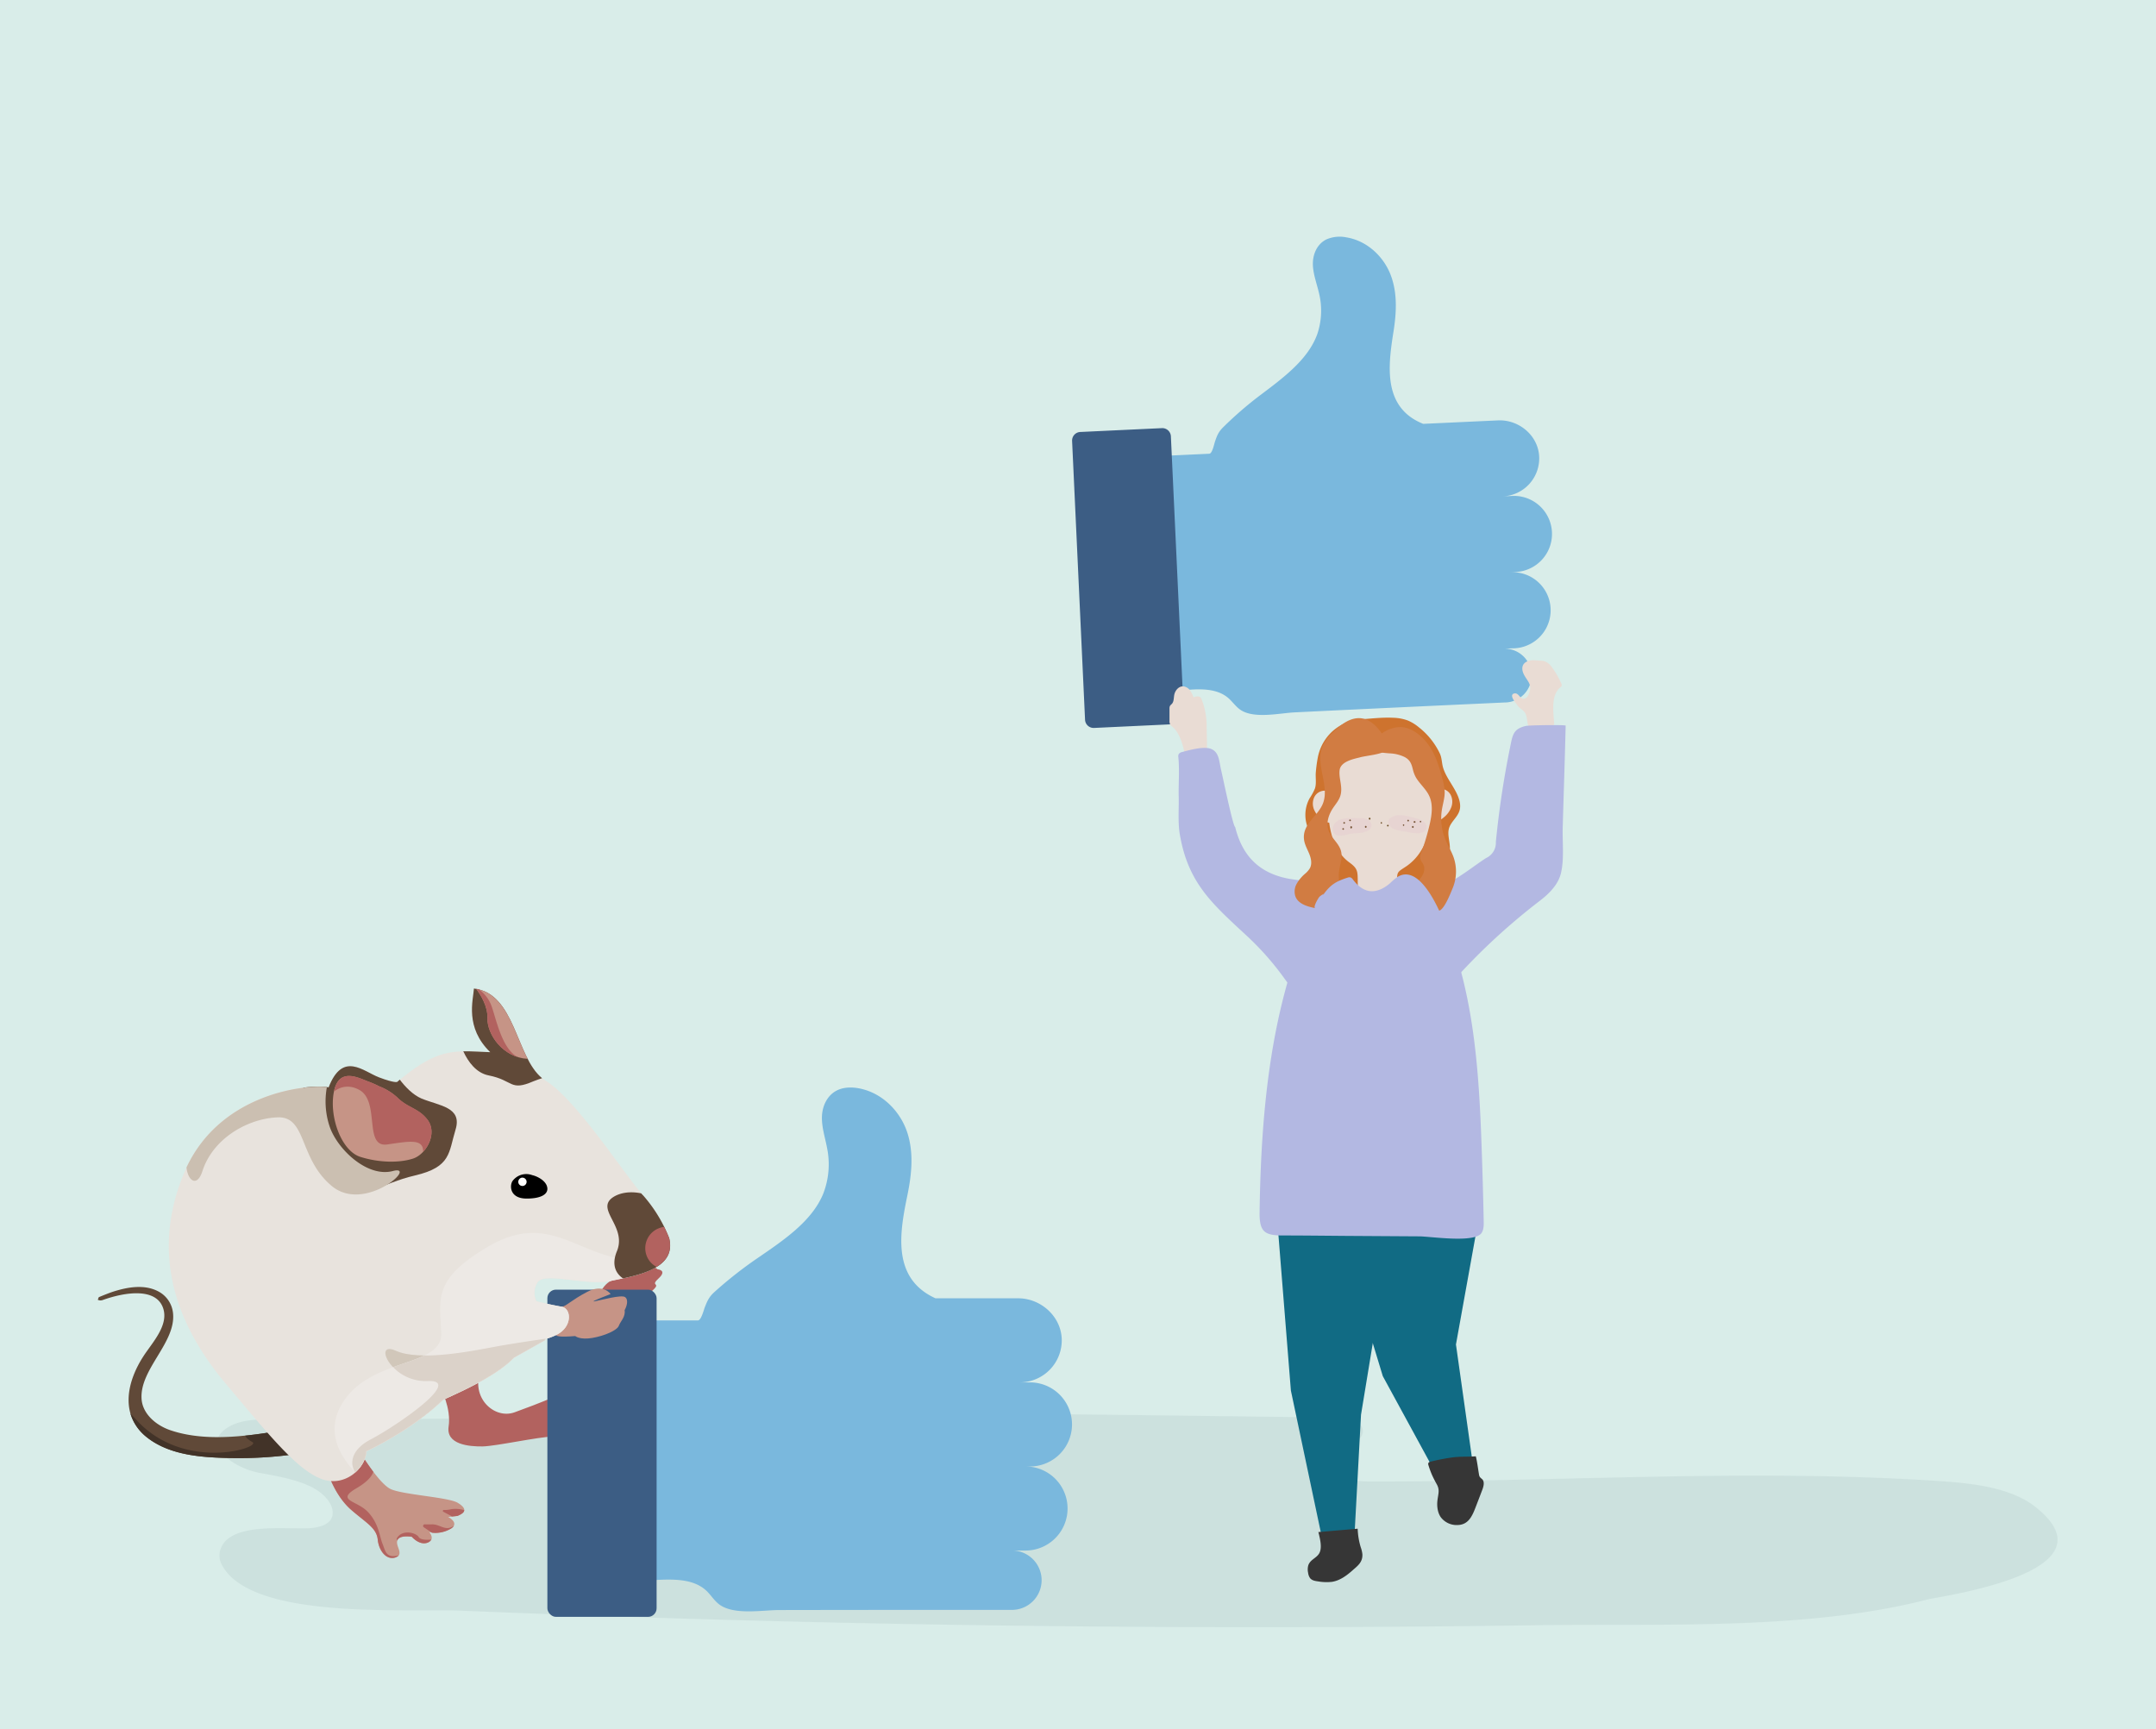 <svg xmlns="http://www.w3.org/2000/svg" viewBox="0 0 1122 900"><defs><style>.cls-1{isolation:isolate;}.cls-2{fill:#d9ede9;}.cls-3{fill:#022333;opacity:0.06;mix-blend-mode:multiply;}.cls-4{fill:#b2625f;}.cls-10,.cls-11,.cls-12,.cls-13,.cls-14,.cls-15,.cls-16,.cls-4,.cls-7,.cls-8,.cls-9{fill-rule:evenodd;}.cls-5{fill:#7ab8dd;}.cls-6{fill:#3c5d84;}.cls-7{fill:#c69486;}.cls-8{fill:#604938;}.cls-9{fill:#423328;}.cls-10{fill:#e8e3dd;}.cls-11{fill:#d1c7ba;}.cls-12{fill:#ede9e5;}.cls-13{fill:#dbd2c9;}.cls-14{fill:#cbbfb1;}.cls-16{fill:#fff;}.cls-17{fill:#e9dcd4;}.cls-18{fill:#b3b8e2;}.cls-19{fill:#ce732e;}.cls-20{fill:#6c4e28;}.cls-21{fill:#d592c1;opacity:0.1;}.cls-22{fill:#d17c42;}.cls-23{fill:#116b84;}.cls-24{fill:#363636;}</style></defs><g class="cls-1"><g id="background"><rect class="cls-2" width="1122" height="900"/></g><g id="object"><path class="cls-3" d="M115.44,814.35c15.06,28.9,94.69,22.69,124.9,23.93q93.18,3.84,186.43,6,186.48,4.23,373,1.56c65.89-.95,140.93,2.85,204.33-13.65,24.1-4.22,93.3-17.07,55.7-47.5C1047,774.26,1027.24,772,1009,770.79c-98.73-6.57-197.84.51-296.83.21-7.6,0-17.62-1.76-18.21-7.77-.81-8.19,17.94-12.08,15-20-1.67-4.51-9.1-5.43-15-5.5-91.57-1-182-2.77-273.74-1.86-93.07.93-186.27,3.18-279.35,2.78-7.27.07-15,.26-21,3.49-17.19,9.28,2.22,22,14.73,24.32,14.11,2.61,30.76,5.29,37,15.69,1.72,2.87,2.32,6.42.22,9.1-2.53,3.22-7.94,4.05-12.74,4.16-12.62.29-40-2.8-44.37,11.05A9.93,9.93,0,0,0,115.44,814.35Z"/><path class="cls-4" d="M229.33,722.4s5.6,10.58,4.14,20,10.68,10.48,17.63,10.38,29-5,36.88-5.16,7.94-4.85,2.89-4.68c8.1-4.09,10.43-5.53,20.05-7.52S324.87,729,324.87,729s9.15-.56,9.07-5.84c4.61-3,6.84-8.26,2.29-9.44s-8.88,2.39-8.88,2.39-1.78-3.47-6.82-.23-8.59-3.89-14.39,1.56-27.88,13.81-38.37,17.59-23.14-7.57-17.56-22.25Z"/><path class="cls-4" d="M342.16,660.6s5.37.34.52,4.8,2.18,1.7-3.64,6.7-12.48,6.94-15.25,7-14.1-1.46-11.39-6.52,5.66-6,5.66-6,17.89-11.83,24.1-6Z"/><path class="cls-5" d="M533.21,763.21H536a21.88,21.88,0,1,0,0-43.76h-5.33a21.89,21.89,0,0,0,21.88-21.88c0-12.08-10.61-21.88-22.7-21.88h-43c-13-5.87-17.27-16.18-17.76-27.49-.38-8.68,1.44-17.94,3.14-26.22,2.22-10.81,3.38-22.1-.1-32.64s-12.42-20.24-24.5-22.8c-3.79-.8-7.93-.85-11.43.66-5.64,2.44-8.31,8.41-8.46,14s1.71,11,2.71,16.45a42.24,42.24,0,0,1-2,23.52c-5.89,14.49-20.75,24.37-34.52,33.81a213.21,213.21,0,0,0-22.07,17.38c-2.82,2.54-3.73,4.54-5.14,8.18-.45,1.14-1.82,6.66-3.52,6.66H301.9V822.72h29.35c11.92,0,28.41-3.52,37.25,6.06,2,2.17,3.66,4.71,6.06,6.42,7.69,5.44,22.18,2.74,31,2.73q54-.1,108-.08h12.66a15.45,15.45,0,1,0,0-30.89h7a21.88,21.88,0,1,0,0-43.75Z"/><rect class="cls-6" x="284.86" y="671.18" width="56.84" height="170.3" rx="4.47"/><path class="cls-7" d="M187.86,756.6s9.27,15.15,15.16,18.23,30.42,4.32,35.25,7.33,4.15,5-.23,6.82l-4.8.52s6.31,3.17,1.16,6.18a15.83,15.83,0,0,1-11,1.68s3.36,3.87-.83,5.51-8.2-3-8.2-3-6.41-1.16-7.57,1.8,3.7,7.25-.95,8.91-8.65-3.21-9.28-9.26-5.78-8.54-13.81-15.49-11.68-18.14-11.68-18.14Z"/><path class="cls-4" d="M194.29,766c-.67,2-2.67,4.95-8.55,8.4-11.41,6.63,0,6.41,5.72,12.48s6,12.64,7.63,16.64c1.58,3.84,1.68,7.53,8.37,6a5.07,5.07,0,0,1-1.59,1c-4.6,1.55-8.65-3.21-9.28-9.26s-5.78-8.54-13.81-15.49-11.68-18.14-11.68-18.14l16.76-11s2.88,4.65,6.43,9.36Z"/><path class="cls-4" d="M224.66,797.63l-4.19-2.83a.78.78,0,0,1-.23-.92.76.76,0,0,1,.78-.54c1,0,2.27.07,3.9,0,4.18-.05,7,3.87,11.32.68a4.3,4.3,0,0,1-1.84,1.68,15.66,15.66,0,0,1-9.74,2Z"/><path class="cls-4" d="M234.63,788.87s-2.09-1.1-3.95-2.11c-.22-.08-.25-.35-.17-.57a.4.4,0,0,1,.51-.33,14.37,14.37,0,0,0,3.73-.4,15.65,15.65,0,0,1,6.84.49c0,1.14-1.28,2.08-3.55,3l-2.93.32Z"/><path class="cls-4" d="M224.46,801.26c-2.24.19-5.66.27-6.59-1.36-1.44-2.32-8.88-4.13-11.44.87a6.91,6.91,0,0,0,.37,1.22.43.43,0,0,1,0-.37c1.16-3,7.64-1.83,7.57-1.8s3.9,4.65,8.2,3a3.57,3.57,0,0,0,1.87-1.61Z"/><path class="cls-7" d="M299.34,695.33s2.36,2.09,8.85,1,13-4,13.86-6.36,3.57-4.62,3-8.09c1.13-2,2.15-5.47.23-6.82s-12.34,1.55-15.78,2.2,8.25-3.78,8.25-3.78-3.68-5.59-12.18-1.13-10.91,7.51-13.23,7.74-2.19,1.94-1.69,7.49-8.12,9.13,8.68,7.76Z"/><path class="cls-8" d="M50.9,676.46a3.26,3.26,0,0,0,2.65.09c11.86-4.22,27.9-6.45,31.4,4.44,2.85,8.86-5.68,17.71-10.32,24.87C66.11,719,62,736.57,76.57,748.14c11.79,9.23,28.28,10.43,43.6,10.69a212.74,212.74,0,0,0,34-2.08l4.3-2.81,1.08-5-2.73-4.34-5-1.08c-19.92,3.54-43.33,7.37-62.65,1C81.3,742,74,735.8,73.66,727.75c-.77-15.31,17.86-29,16.4-44.16a14.38,14.38,0,0,0-6.43-10.76c-7.64-4.89-17.49-3-25.35-.4-2.88,1-6.88,2.68-6.88,2.68-.17.45-.34.9-.5,1.35Z"/><path class="cls-9" d="M127.61,747.21c.39.85,1.38,2,3.76,3.31,4.95,2.86-36.19,16-61.13-12.34-.88-.91-1.65-1.77-2.38-2.55a24.59,24.59,0,0,0,8.71,12.51c11.79,9.23,28.28,10.43,43.6,10.69a212.74,212.74,0,0,0,34-2.08l4.3-2.81,1.08-5-2.73-4.34-5-1.08c-7.67,1.37-16,2.84-24.25,3.66Z"/><path class="cls-10" d="M279.14,677.28a10.38,10.38,0,0,1,.59-9.88c3.84-5.67,25.16,2,38.33-.79s34-6.09,30.19-22.22a75,75,0,0,0-13.58-22.31c-9.15-10-34.84-50-50.63-59.58s-14.85-45.41-37.4-48c-.43,6.17-4.78,20.28,8.48,33.13-18.3-.65-26.64-3-48.39,15.47,0,0-1.27.68-9.47-2.37s-18.84-13.83-26.23,5.22c-7-1.91-57,.76-75.28,44.67s-2.24,80.93,21.6,109.34,37.28,44.73,49.59,49.62,23.44-5.43,23.69-14.22c0,0,23.12-10.59,39.86-26.75,4.78-2.38,26.7-11.31,37-22l16-9s.16-.26.41-.75A25.24,25.24,0,0,0,289,695c9.13-4.09,8.48-14,3.31-14.94-3.84-.66-10.17-2.05-13.21-2.8Z"/><path class="cls-8" d="M241.1,547.13c2.54,5.55,6.75,11.26,13.12,12.54,13.22,2.61,11,8.45,23.4,3.07,1.66-.67,3.19-1.18,4.5-1.6-13.81-11.2-13.91-44.15-35.48-46.67-.43,6.17-4.78,20.28,8.48,33.13-5.31-.18-9.85-.52-14-.47Z"/><path class="cls-8" d="M208.06,561.9c2.83,3.74,6.79,7.89,11.31,9.83,9.32,3.84,21.32,4.4,17.69,16.22s-2.21,19.38-21,23.79-23.19,11.84-31.77,4.31-6.87-3.19-11.54-12.15-8.12-9.79-9.44-21.21c-1.13-9.18-7.58-10.42-5.39-16.64,6.43-.81,11.28-.61,13.09-.13,7.39-19,18-8.34,26.23-5.22s9.47,2.37,9.47,2.37c.47-.4.86-.77,1.33-1.17Z"/><path class="cls-11" d="M284.21,696.68c-6.9,1-17.65,2.59-26.08,4.12-13.59,2.5-39.82,7.72-52.15,2.18s-2.31,16.73,16.65,15.78-16.23,23.38-29.85,30.46c-10.2,5.42-10.82,12.61-7.86,17,3.44-3.07,5.59-7.13,5.71-10.92,0,0,23.12-10.59,39.86-26.75,4.78-2.38,26.7-11.31,37-22l16-9s.16-.26.41-.75Z"/><path class="cls-7" d="M247.85,514.67c2.46,3.34,6,9.11,5.82,15.13-.22,8.68,8.14,20.61,20.94,21.27-7.23-13.94-11-33.67-26.76-36.4Z"/><path class="cls-4" d="M249.32,515a18.11,18.11,0,0,1,5.93,7.25c2.55,5.55,5.28,23.32,14.19,27.9-9.79-3.06-16-12.9-15.77-20.37.13-6-3.36-11.79-5.82-15.13a6.06,6.06,0,0,1,1.47.35Z"/><path class="cls-12" d="M348.59,649.82c-4,2.75-14.93,8.71-31.68,3.9-21.41-6-36-21.09-63.68-4.47s-24.43,26.21-23.61,44.48-37.28,12.24-51.85,37.2c-8.34,14.36-.8,27.12,7.15,35.32,3.4-3,5.59-7.13,5.71-10.92,0,0,23.12-10.59,39.86-26.75,4.78-2.38,26.7-11.31,37-22l16-9s.16-.26.41-.75A25.24,25.24,0,0,0,289,695c9.13-4.09,8.48-14,3.31-14.94-3.84-.66-10.17-2.05-13.21-2.8a10.38,10.38,0,0,1,.59-9.88c3.84-5.67,25.16,2,38.33-.79,11.58-2.41,29.08-5.31,30.53-16.79Z"/><path class="cls-13" d="M284.21,696.68c-6.9,1-17.65,2.59-26.08,4.12-9.28,1.74-24.59,4.75-37.21,4.66-4.51,2.16-10.34,3.9-16.33,6.09a23.55,23.55,0,0,0,18,7.21c19-.88-16.23,23.38-29.85,30.46-10.2,5.42-10.82,12.61-7.86,17,3.44-3.07,5.59-7.13,5.71-10.92,0,0,23.12-10.59,39.86-26.75,4.78-2.38,26.7-11.31,37-22l16-9s.16-.26.41-.75Z"/><path class="cls-14" d="M170.12,565.77A41,41,0,0,0,171.45,586c3.81,11.77,19.49,27,33,23.45s-14.47,22.12-31.74,7.84-13-36.28-28.14-35.77-33.66,10.58-39.26,28.07c-2.66,8.21-7.46,5.28-8.27-2,18.55-39.46,63.62-43.24,73.05-41.79Z"/><path class="cls-8" d="M324.18,665.3c-3.12-2.11-6.31-6.43-3.13-14.13,5.33-13-11.47-21.78-2-28.1,4-2.59,9.4-3.09,14.63-2,.37.39.62.74,1,1.05a75,75,0,0,1,13.58,22.31c3.36,13.84-11.43,18.19-24.07,20.91Z"/><path class="cls-4" d="M342.27,639.48a11.14,11.14,0,0,0-5.47,14.72,10.85,10.85,0,0,0,4.87,5.13c5.19-3.12,8.27-7.79,6.58-14.94,0,0-.91-2.38-2.61-5.89a12,12,0,0,0-3.37,1Z"/><path class="cls-15" d="M267.91,613.34A8.87,8.87,0,0,1,277,611.6c1.95.41,6.25,2.26,7.51,5.41,1.64,4.19-2.54,6.86-10.69,6.77s-8.71-6.17-7.25-8.89a7.33,7.33,0,0,1,1.34-1.55Z"/><path class="cls-16" d="M271.45,612.93a2.23,2.23,0,0,1,2.56,1.72,2.17,2.17,0,0,1-4.24.92,2.23,2.23,0,0,1,1.68-2.64Z"/><path class="cls-7" d="M207,571.42a29.68,29.68,0,0,0-9.58-6,51.37,51.37,0,0,0-5.94-2.59c-4.83-1.79-15.11-7.53-17.7,5.32s3.77,30.81,13.79,33.95,20.45,3.12,27.35.89,13-13.14,7.51-20.23c-4.61-6-9.92-6-15.43-11.29Z"/><path class="cls-4" d="M173.72,568.13c3.11-2.36,7.53-3.91,13.08-1,11.25,5.85,2.23,30.3,14.73,28.49,11.21-1.59,18.93-3.27,18.65,3.85,4.13-4.41,6.23-11.62,2.27-16.8-4.61-6-9.92-6-15.43-11.29a29.68,29.68,0,0,0-9.58-6,51.37,51.37,0,0,0-5.94-2.59c-4.83-1.79-15.11-7.53-17.7,5.32Z"/><path class="cls-5" d="M786.22,297.8l2.56-.12a19.81,19.81,0,1,0-1.84-39.58l-4.82.23A19.81,19.81,0,0,0,801,237.62c-.5-10.93-10.51-19.34-21.44-18.83l-14.8.68-24.1,1.12c-12-4.76-16.3-13.91-17.22-24.12-.7-7.83.55-16.29,1.74-23.85,1.56-9.86,2.13-20.13-1.46-29.52s-12.08-17.78-23.12-19.58a17.4,17.4,0,0,0-10.31,1.07c-5,2.45-7.17,7.95-7.06,13s2,9.85,3.14,14.77a38.3,38.3,0,0,1-.78,21.35c-4.72,13.36-17.75,22.92-29.81,32a191.93,191.93,0,0,0-19.23,16.65c-2.44,2.42-3.19,4.26-4.31,7.61-.35,1.05-1.37,6.1-2.91,6.17l-55.51,2.58,5.69,122.62,26.56-1.23c10.77-.5,25.54-4.38,33.94,3.91,1.91,1.88,3.51,4.11,5.75,5.56,7.18,4.6,20.18,1.55,28.12,1.16q48.84-2.37,97.69-4.61l11.46-.53a14,14,0,1,0-1.3-27.94l5.56-.26.78,0a19.81,19.81,0,0,0-1.83-39.58Z"/><path class="cls-6" d="M611.82,376.85l-42.48,2a4.48,4.48,0,0,1-4.67-4.26l-6.74-145.1a4.46,4.46,0,0,1,4.26-4.67l42.47-2a4.48,4.48,0,0,1,4.68,4.26l6.74,145.1A4.46,4.46,0,0,1,611.82,376.85Z"/><path class="cls-17" d="M628.11,387.46c0-1.16,0-2.32-.05-3.46,0-1.9-.08-3.8-.11-5.7a37.69,37.69,0,0,0-2.5-14,3.29,3.29,0,0,0-.74-1.36c-.91-.87-2.39-.47-3.57,0a14.58,14.58,0,0,0-1.93-3.74,4.9,4.9,0,0,0-3.58-2c-2.34,0-4.15,2.25-4.56,4.55-.28,1.58-.14,3.38-1.21,4.57a6.56,6.56,0,0,0-1,1.06,3.13,3.13,0,0,0-.25,1.46V375a4.26,4.26,0,0,0,.29,1.91,5.24,5.24,0,0,0,1.39,1.47c5.29,4.56,6.61,15.76,7.74,22.32a2.21,2.21,0,0,0,.55,1.33,2.5,2.5,0,0,0,1.38.45c3.57.4,10.2,1.82,10.25-3.26,0-2-1.41-4.4-1.73-6.44A38.46,38.46,0,0,1,628.11,387.46Z"/><path class="cls-18" d="M691.3,503.79a60.2,60.2,0,0,1-4.3,7.91c-2,3.08-5.6,5.44-9.27,5-4.28-.53-7.17-4.48-9.7-8A147.61,147.61,0,0,0,648.8,487c-18.07-16.74-30.48-27.43-34.8-52.67-1.09-6.35-.44-13.33-.59-19.83-.16-6.8.48-13.54-.18-20.37a2.93,2.93,0,0,1,.16-1.64,2.76,2.76,0,0,1,1.84-1.11c3.74-1,11.34-3.16,15.09-1.59,4.27,1.79,4.06,6.5,5.22,11.2.65,2.65,6.16,29.41,7.25,29.41,3.76,15.23,12.69,24.19,28.3,27a122.42,122.42,0,0,0,21.8,1.54c6.36,0,6,4.94,6.31,10.65C699.68,479.23,696.13,493.22,691.3,503.79Z"/><path class="cls-17" d="M792.4,363.62l.06,0c1.28.31,2.49-.83,3-2.06,1-2.56,1.33-4.25,0-6.6-1.23-2.1-3-4.07-3.22-6.61-.3-3.81,3.52-4.92,6.41-4.72l3.06.21a8.85,8.85,0,0,1,2.23.34,8.28,8.28,0,0,1,3.79,3.23,40.77,40.77,0,0,1,4.8,8.39,1.7,1.7,0,0,1,.18,1.14,1.83,1.83,0,0,1-.7.79c-4.94,4.06-3.62,12.68-3.26,18.2a2.23,2.23,0,0,1-.22,1.42,2.44,2.44,0,0,1-1.24.76c-3.39,1.24-8.59,3.58-11.54.24a3.67,3.67,0,0,1-.7-1.69c-.38-1.66-.47-4-1.3-5.51-1-1.74-3.07-2.47-4.12-4.13-.71-1.13-3.9-4.55-2.28-5.83a2,2,0,0,1,2.23,0C790.61,361.83,791.18,363.28,792.4,363.62Z"/><path class="cls-18" d="M788.17,479.44q6.44-5.47,13.14-10.61c4.71-3.6,9.53-8.3,11-14.3,1.79-7.41.72-16.4.94-24,.51-17.62,1.11-35.24,1.53-52.87,0-.51-18.88-.26-20.71.16-6.67,1.5-6.92,4.79-8.25,11.32a481.15,481.15,0,0,0-7.36,49,8.74,8.74,0,0,1-5.11,8.43c-10.14,6.55-21.87,17.4-34.69,16.85-1.21-.05-2.65-.09-3.34.9a2.89,2.89,0,0,0-.39,1.64c0,2.79,1.28,5.41,2.53,7.9L754,506.7a4,4,0,0,0,1.12,1.54c1.57,1.11,3.6-.41,4.9-1.82A327.1,327.1,0,0,1,788.17,479.44Z"/><path class="cls-19" d="M685.84,394a76.13,76.13,0,0,0-1.07,7.8c-.28,2.88.44,5.83-.49,8.64a29.72,29.72,0,0,1-2.73,5,18,18,0,0,0,.05,17.42c1,1.81,2.38,3.44,3.24,5.34,1.44,3.16,1.34,6.68,1.56,10.07.22,3.6,1.63,6.35,2.29,9.76.93,4.83-.06,9.83-1.56,14.52a7.5,7.5,0,0,0-.56,3.35c.26,1.71,1.86,2.41,3.39,2.65,18.74,2.84,37.68,2.42,56.54,2-1.48,0,0-13.57.27-14.65a75.71,75.71,0,0,1,5.06-15.7c1.16-2.6,2.49-5.21,2.68-8.05.27-4-1.75-8.28-.1-12,1.46-3.28,4.8-5.56,5.37-9.32.64-4.19-2-8.74-4.08-12.17-1.71-2.82-3.58-5.65-4.6-8.81-.87-2.7-.62-5.12-1.81-7.73a38.26,38.26,0,0,0-11-13.68A22.84,22.84,0,0,0,732.7,375a23.63,23.63,0,0,0-7.65-1.44c-5.9-.29-11.74.47-17.57.84a24.39,24.39,0,0,0-16.2,8.4A24.72,24.72,0,0,0,685.84,394Z"/><path class="cls-17" d="M754.93,413.66a5.94,5.94,0,0,0-5.57-3.1,5.51,5.51,0,0,0-2.9,1.1,51.43,51.43,0,0,0-2.37-11.07,21.16,21.16,0,0,0-3.41-6.81,18.41,18.41,0,0,0-5.18-4.18,32.12,32.12,0,0,0-22-3.64c-10.46,2.05-16.72,7.74-19.8,16.11a38.5,38.5,0,0,0-2.08,9.56c0,.14,0,.29,0,.43a6.06,6.06,0,0,0-2.15-.54A6,6,0,0,0,684,414.8a8,8,0,0,0-.16,6.54,12.37,12.37,0,0,0,4.18,5.19,7.68,7.68,0,0,0,3.71,1.65c1.06,8.1,4,15.89,10.39,20.59,4.44,3.24,4.44,4.52,4.46,10.31,0,3,.59,6.31,3,8a9.49,9.49,0,0,0,4.45,1.34,44.27,44.27,0,0,0,6.41.23,7.73,7.73,0,0,0,4.68-1.3c2-1.6,2.08-4.52,2-7.07-.22-7-.15-6.11,5-9.6a26.69,26.69,0,0,0,7.93-8.84,48.3,48.3,0,0,0,5.63-14.79,2.69,2.69,0,0,0,1,.26,6.8,6.8,0,0,0,4.55-1.81,12.32,12.32,0,0,0,4-5.32A8,8,0,0,0,754.93,413.66Z"/><path class="cls-20" d="M702.58,426.52a.43.43,0,0,0,0,.86A.43.43,0,0,0,702.58,426.52Z"/><path class="cls-20" d="M699,431a.43.43,0,0,0,0,.86A.43.43,0,0,0,699,431Z"/><path class="cls-20" d="M710.32,430.25v.14a.43.43,0,0,0,.86,0v-.14A.43.43,0,0,0,710.32,430.25Z"/><path class="cls-20" d="M718.87,427.85a.43.43,0,0,0,0,.85A.43.43,0,0,0,718.87,427.85Z"/><path class="cls-20" d="M722.25,429.26a.43.43,0,0,0,0,.86A.43.43,0,0,0,722.25,429.26Z"/><path class="cls-20" d="M734.82,430.31v.14a.43.43,0,0,0,.86,0v-.14A.43.43,0,0,0,734.82,430.31Z"/><path class="cls-20" d="M739.24,427.18a.43.43,0,0,0,0,.85A.43.43,0,0,0,739.24,427.18Z"/><path class="cls-20" d="M732.81,426.65a.43.43,0,0,0,0,.86A.43.43,0,0,0,732.81,426.65Z"/><path class="cls-20" d="M730.43,429a.43.43,0,0,0,0,.85A.43.43,0,0,0,730.43,429Z"/><path class="cls-20" d="M736.22,427.35h-.14a.43.43,0,0,0,0,.86h.14A.43.43,0,0,0,736.22,427.35Z"/><path class="cls-20" d="M703.31,430h-.14a.42.42,0,0,0-.41.56.37.37,0,0,0,.07.45l.14.15a.61.61,0,0,0,.34-1.15Z"/><path class="cls-20" d="M699.52,427.84a.43.43,0,0,0,0,.86A.43.43,0,0,0,699.52,427.84Z"/><path class="cls-20" d="M712.34,426v.14a.43.43,0,0,0,.86,0v-.14A.43.43,0,0,0,712.34,426Z"/><path class="cls-21" d="M713.72,430.12a1.91,1.91,0,0,0,.06-.33,3.4,3.4,0,0,0-1.89-3.16,8.86,8.86,0,0,0-3.78-.85,52.63,52.63,0,0,0-6.28,0,14.5,14.5,0,0,0-4.62.88,6,6,0,0,0-3.34,3.15c-.59,1.54-.16,3.83,1.38,4.68,2,1.08,5.12,0,7.14-.44,2.57-.56,5.16-.2,7.78-1C711.69,432.54,713.34,431.62,713.72,430.12Z"/><path class="cls-21" d="M742.13,431.77a2.92,2.92,0,0,0,.14-.31,3.38,3.38,0,0,0-1-3.53,8.79,8.79,0,0,0-3.45-1.77,53.14,53.14,0,0,0-6.08-1.56,14.54,14.54,0,0,0-4.69-.3c-1.93.28-5.09,1.67-4.56,3.93a4,4,0,0,0,.52,1.24,5.79,5.79,0,0,0,2.86,2.19,17.35,17.35,0,0,0,3.56.82c2.84.44,5.69,1.26,8.57,1.21C739.56,433.6,741.39,433.13,742.13,431.77Z"/><path class="cls-22" d="M735.22,400.23a15.94,15.94,0,0,0,1.67,4.44c2,3.37,5.24,6,6.89,9.57,2.14,4.62,1.34,10,.19,15a122.76,122.76,0,0,1-3.75,12.86c-.57,1.61-1.4,3.05-1.06,4.78.27,1.42,1.46,2.44,1.86,3.81,1.38,4.82-4.61,10.2-8.82,11.57a33.1,33.1,0,0,0,16.18,11.63c2.73.89,6.7-9.51,7.37-11.1a22.64,22.64,0,0,0,.76-16.49c-1.15-3.3-3.06-6.29-4.38-9.53a28.76,28.76,0,0,1-1.77-15.27c.49-3.1,1.5-6.16,1.47-9.3a26.88,26.88,0,0,0-1.09-6.46c-1.63-6.34-3.56-12.75-7.35-18.1-3.57-5-9.9-10.12-16.38-9.13a17,17,0,0,0-9.7,4.78c-1.62,1.68-6.28,6.47-1.6,7.74a46.77,46.77,0,0,0,7.75,1.06A19.73,19.73,0,0,1,731,394C734,395.6,734.58,397.82,735.22,400.23Z"/><path class="cls-22" d="M707.52,394.23c-3.69.88-9.86,2.25-10.38,6.63s1.83,8.7.37,13.37c-.74,2.36-2.44,4.27-3.81,6.33-2.27,3.42-3.7,7.77-2.33,11.64s5.44,6.65,6.5,10.73c1.15,4.38-1.51,8.92-1.14,13.43.32,3.83-.12,6.08-4.18,7.46-2.06.7-4.27,1.39-5.91,2.9-.46.43-3.57,5.63-2.15,5.92-4.1-.82-8.84-2.16-10.34-6.06a8.19,8.19,0,0,1,.62-6.57,19.75,19.75,0,0,1,4.31-5.21,11.51,11.51,0,0,0,2.58-2.91c1.24-2.3.65-5.15-.34-7.57s-2.37-4.74-2.69-7.33c-1-7.85,6.63-11.84,9.53-18.11,4.28-9.27-3.76-20.6-.06-30.11a23,23,0,0,1,5.6-7.63c3.46-3.45,7.5-6.78,12.35-7.33,6.23-.7,11.24,4.61,14,9.51a33.7,33.7,0,0,1,1.91,4c1,2.43,1.33,2.43-.81,3.57-3.59,1.91-9.23,2.25-13.2,3.21Z"/><polygon class="cls-23" points="694.27 632.74 719.62 716.2 746.68 765.87 766.64 763.12 757.69 699.73 769.85 632.3 694.27 632.74"/><path class="cls-24" d="M745.43,768.07q1,2.13,2.14,4.16c1.83,3.16.93,5,.5,8.53-.37,3,0,6.33,1.69,8.81a10.33,10.33,0,0,0,9,4.11c6-.24,7.77-5.61,9.79-10.88q1.43-3.69,2.83-7.38c.7-1.82,1.31-4.16,0-5.55a10.43,10.43,0,0,1-1.24-1.15,3.74,3.74,0,0,1-.48-1.48c-.52-3.09-.89-6.29-1.63-9.32-4.19.34-8,0-12.33.6q-5.64.81-11.2,2.18c-.47.12-1,.3-1.19.78a1.71,1.71,0,0,0,.07,1.09A46,46,0,0,0,745.43,768.07Z"/><polygon class="cls-23" points="664.26 629.74 671.79 723.72 688.45 802.66 704.85 799.76 708.28 736.3 725.08 634.17 664.26 629.74"/><path class="cls-24" d="M686.8,800.36c.6,2.84,1,6.12-.4,8.28-1.52,2.37-4.53,3.05-5.55,6a7.92,7.92,0,0,0-.09,3.93,6,6,0,0,0,1,2.74c1,1.25,2.69,1.52,4.22,1.72a25.68,25.68,0,0,0,7.16.23c4.09-.63,7.57-3.18,10.67-5.93,2.63-2.34,5.38-4.21,5.19-8.4a15.4,15.4,0,0,0-.85-3.64,37.34,37.34,0,0,1-1.6-9.69l-20.46,1.75C686.32,798.26,686.58,799.28,686.8,800.36Z"/><path class="cls-18" d="M689.7,464.23c-.16.19-.31.4-.47.61a73.48,73.48,0,0,0-8.41,15.46c-19.93,47.18-24.57,99.36-25.32,150.57-.15,10.3,2.67,12.12,12.13,12.12,10.9,0,21.8.14,32.7.22l38.09.24c6,0,29.17,3.7,32.65-1.84,1.11-1.77,1.1-4,1.06-6.07q-.36-18.12-1-36.21c-1.42-42.78-4.1-86.77-22.24-125.54-3.18-6.78-11.77-23.41-21.59-17.41a27.06,27.06,0,0,0-3.68,3.08c-3.13,2.8-7.26,5-11.38,4.2-3.37-.64-6.08-3.16-8.15-5.89a2.82,2.82,0,0,0-1.31-1.14,2.66,2.66,0,0,0-1.52.15C695.93,458.47,693,460.05,689.7,464.23Z"/></g></g></svg>